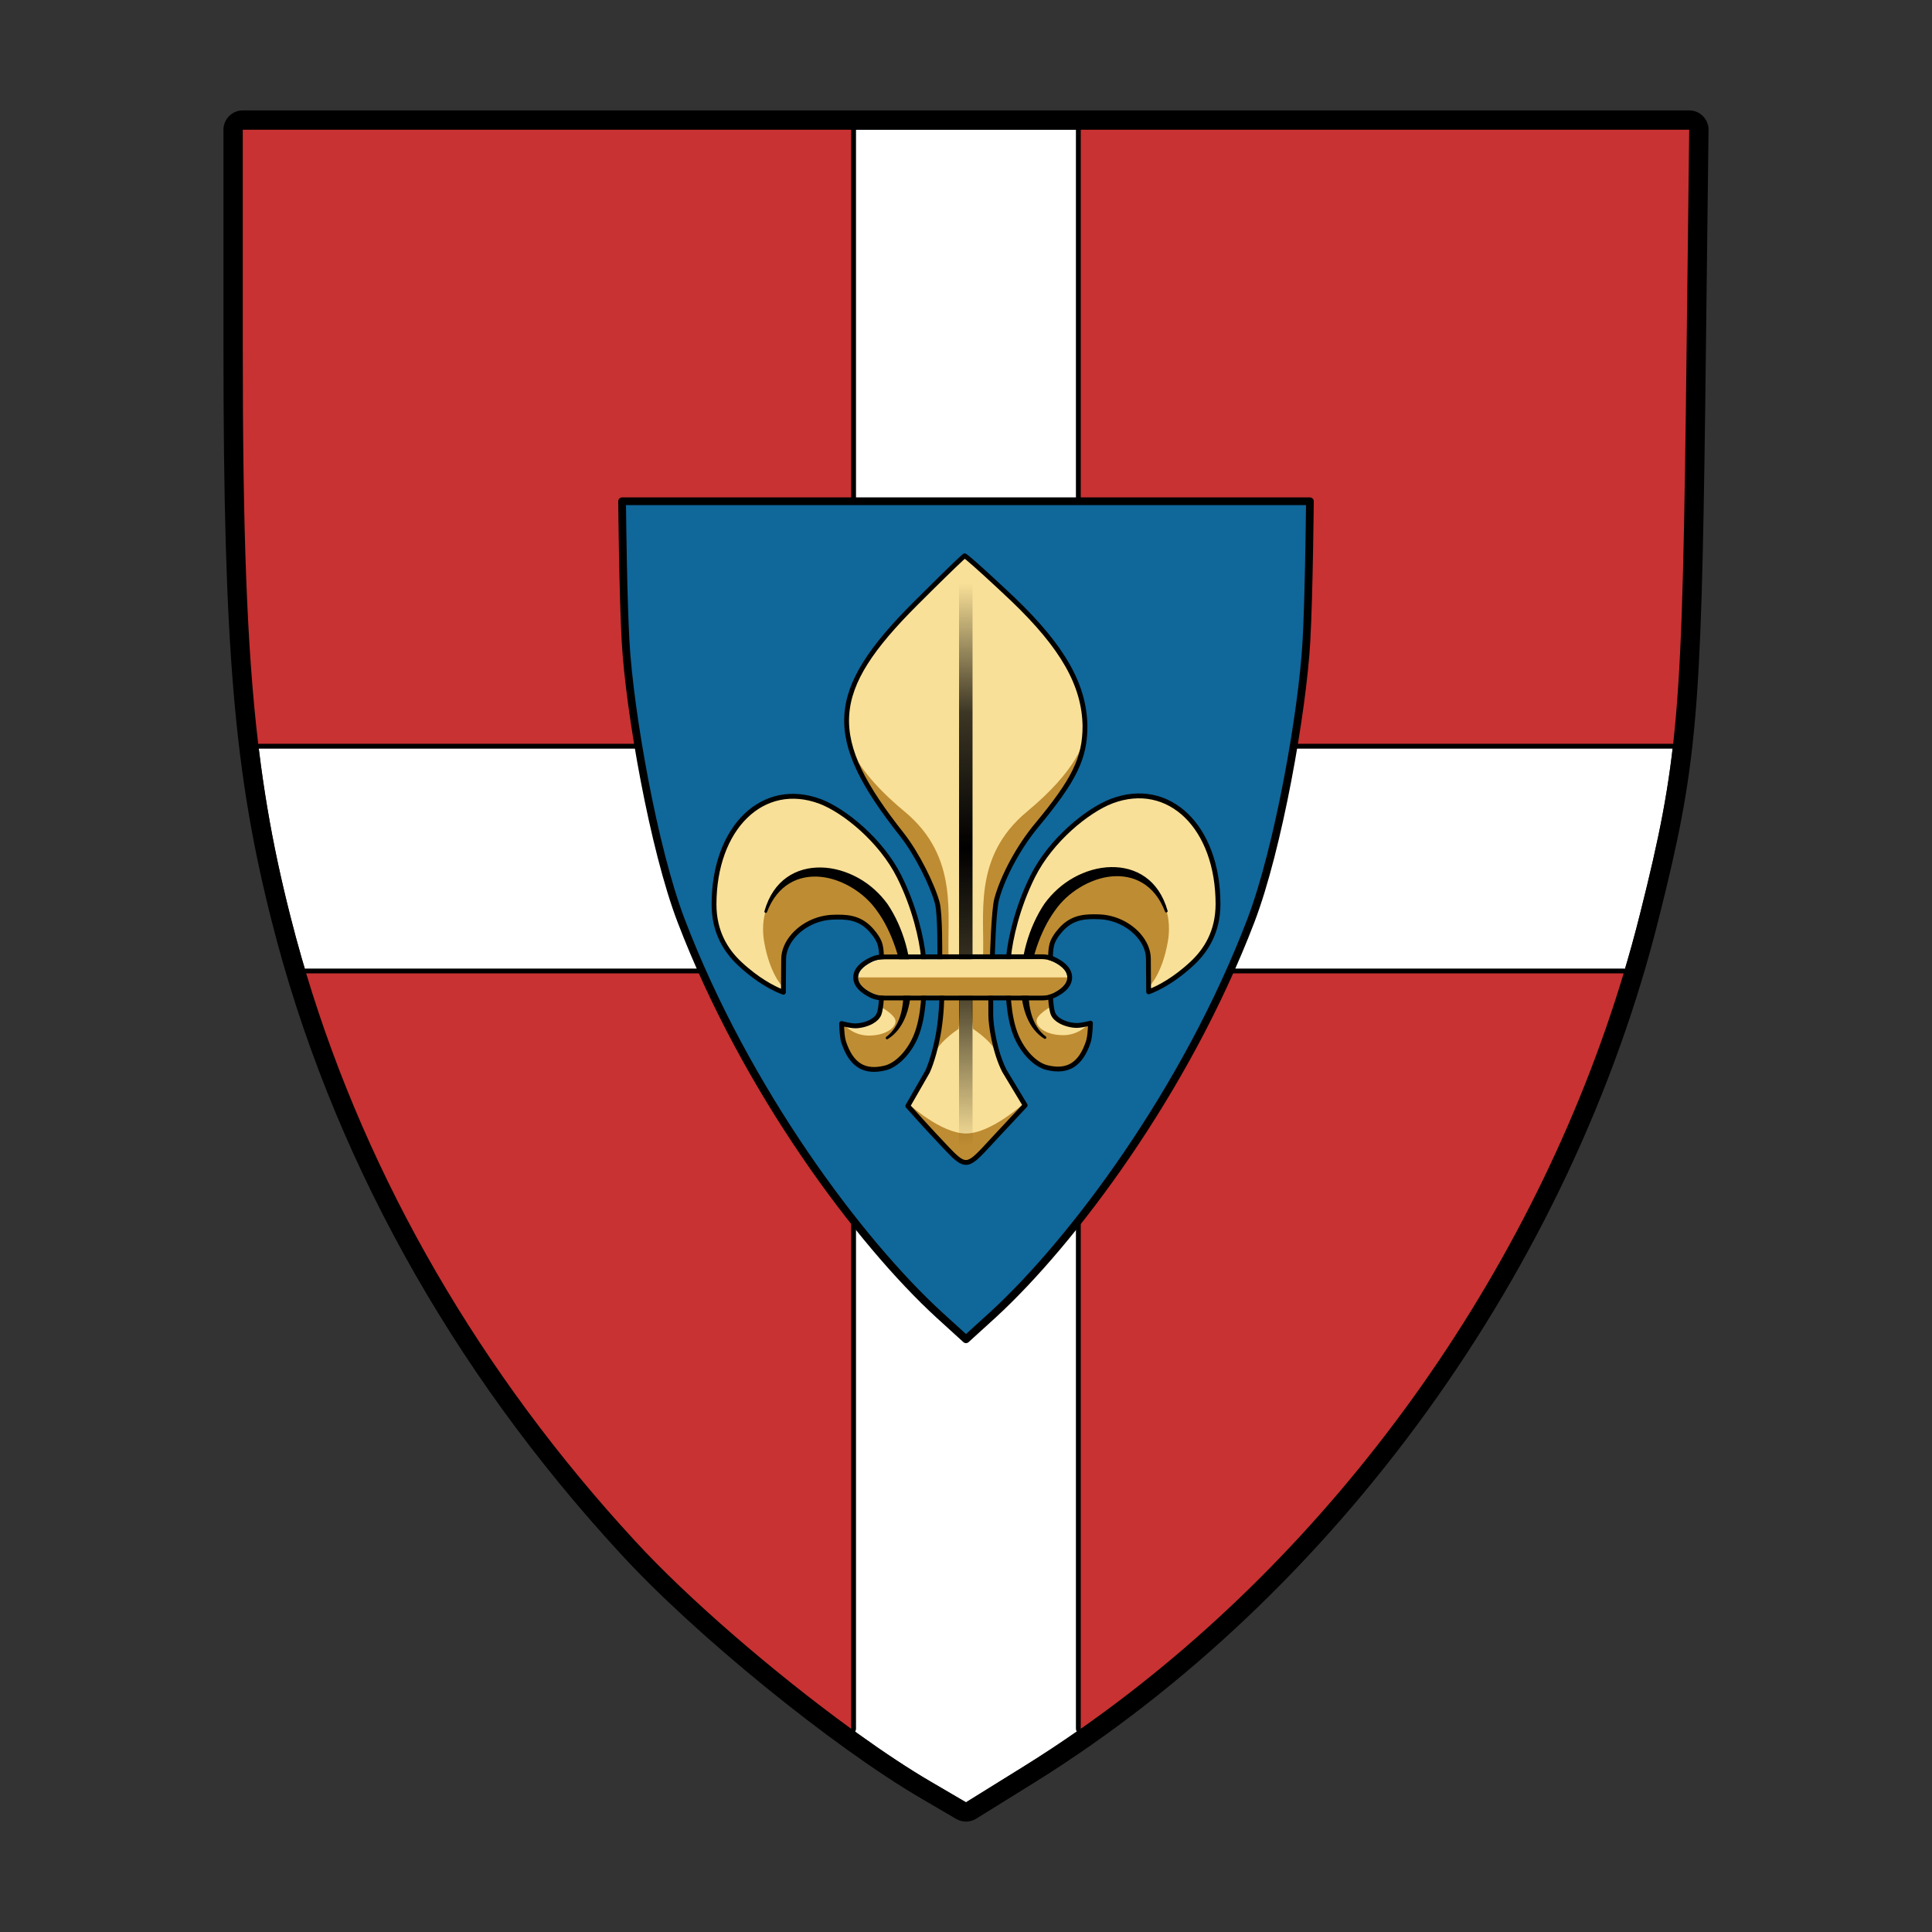 <svg width="512" height="512" viewBox="0 0 512 512" fill="none" xmlns="http://www.w3.org/2000/svg">
<rect x="0" y="0" width="512" height="512" fill="#333333" stroke="none"/>
<path d="M64.339 92.352C64.339 171.25 67.176 204.228 76.928 242.702C92.175 303.161 123.735 360.074 168.237 408.299C187.562 429.398 223.554 458.652 246.603 472.127L256 477.624L271.425 468.049C350.323 418.937 411.846 333.656 434.718 241.815C444.647 202.277 445.711 188.98 446.774 108.309L447.661 34.375H64.339V92.352Z" fill="white"/>
<path fill-rule="evenodd" clip-rule="evenodd" d="M59.219 92.352C59.219 171.91 62.131 205.16 71.964 243.957C87.415 305.219 119.376 362.898 164.468 411.765C184.088 433.183 220.623 462.87 244.02 476.547C244.018 476.547 253.415 482.043 253.415 482.043C255.053 483.001 257.087 482.975 258.7 481.974L274.131 472.396C354.114 422.608 416.497 336.163 439.684 243.058C449.701 203.173 450.82 189.76 451.895 108.376C451.895 108.374 451.895 108.373 451.895 108.371L452.781 34.437C452.797 33.068 452.265 31.749 451.302 30.776C450.341 29.802 449.029 29.255 447.661 29.255H64.339C61.511 29.255 59.219 31.547 59.219 34.375V92.352ZM64.339 92.352C64.339 171.25 67.176 204.228 76.928 242.702C92.175 303.161 123.735 360.074 168.237 408.299C187.562 429.398 223.554 458.652 246.603 472.127L256 477.624L271.425 468.049C350.323 418.937 411.846 333.656 434.718 241.815C444.647 202.277 445.71 188.98 446.774 108.309L447.661 34.375H64.339V92.352Z" fill="black"/>
<path fill-rule="evenodd" clip-rule="evenodd" d="M81.143 256.678C80.738 256.678 80.357 256.87 80.116 257.193C79.874 257.518 79.8 257.938 79.917 258.327C96.43 313.267 126.419 364.872 167.295 409.167C181.423 424.591 204.425 444.362 224.819 459.185C225.208 459.469 225.723 459.51 226.152 459.292C226.581 459.072 226.851 458.632 226.851 458.15V257.958C226.851 257.252 226.278 256.678 225.571 256.678H81.143ZM431.509 258.327C431.624 257.938 431.552 257.518 431.309 257.196C431.068 256.87 430.687 256.678 430.282 256.678H286.413C285.706 256.678 285.133 257.252 285.133 257.958V458.143C285.133 458.621 285.399 459.059 285.822 459.279C286.244 459.5 286.756 459.466 287.148 459.192C354.524 411.996 407.442 338.371 431.509 258.327ZM428.557 259.238C404.67 337.303 353.193 409.075 287.693 455.672V259.238C301.842 259.238 428.557 259.238 428.557 259.238ZM82.869 259.238H224.291V455.629C204.554 441.085 182.746 422.246 169.181 407.437C169.18 407.434 169.178 407.434 169.177 407.432C128.98 363.871 99.374 313.201 82.869 259.238ZM226.851 34.376C226.851 33.669 226.278 33.096 225.571 33.096H64.339C63.633 33.096 63.059 33.669 63.059 34.376V92.353C63.059 140.534 64.119 171.615 67.157 197.267C67.233 197.912 67.78 198.397 68.428 198.397H225.571C226.278 198.397 226.851 197.824 226.851 197.117V34.376ZM286.413 33.096C285.706 33.096 285.133 33.669 285.133 34.376V197.117C285.133 197.824 285.706 198.397 286.413 198.397H443.405C444.058 198.397 444.606 197.907 444.677 197.26C446.853 177.837 447.455 153.744 448.054 108.326L448.94 34.391C448.945 34.049 448.812 33.719 448.571 33.476C448.33 33.233 448.003 33.096 447.66 33.096H286.413ZM224.291 35.656V195.837H69.567C66.639 170.474 65.619 139.691 65.619 92.353V35.656H224.291ZM287.693 35.656H446.367L445.494 108.293C444.908 152.7 444.327 176.662 442.258 195.837H287.693C287.693 180.662 287.693 35.656 287.693 35.656Z" fill="black"/>
<path d="M81.143 257.958C97.601 312.719 127.495 364.15 168.237 408.3C182.317 423.672 205.246 443.374 225.571 458.15V257.958H81.143ZM430.282 257.958H286.413V458.143C353.562 411.108 406.298 337.731 430.282 257.958ZM225.571 34.376H64.339V92.353C64.339 140.465 65.394 171.501 68.428 197.117H225.571V34.376ZM286.413 34.376V197.117H443.405C445.578 177.722 446.177 153.663 446.774 108.31L447.66 34.376H286.413Z" fill="#C83232"/>
<path d="M248.828 348.396C227.85 329.137 197.712 289.032 180.497 243.953C173.21 224.872 166.823 188.594 165.782 169.921C165.088 157.473 164.861 132.838 164.861 132.838H347.139C347.139 132.838 346.913 157.473 346.217 169.921C345.178 188.594 338.791 224.872 331.502 243.953C314.289 289.032 284.15 329.137 263.173 348.396L256 354.921L248.828 348.396Z" fill="#10679A"/>
<path fill-rule="evenodd" clip-rule="evenodd" d="M248.136 349.151L255.311 355.679C255.702 356.035 256.3 356.035 256.689 355.679L263.864 349.151C284.92 329.818 315.18 289.567 332.46 244.318C339.776 225.158 346.194 188.729 347.241 169.978C347.935 157.514 348.163 132.847 348.163 132.847C348.165 132.574 348.06 132.311 347.866 132.117C347.674 131.923 347.413 131.814 347.139 131.814H164.861C164.588 131.814 164.326 131.923 164.133 132.117C163.941 132.311 163.834 132.574 163.837 132.847C163.837 132.847 164.064 157.514 164.76 169.978C165.805 188.729 172.223 225.158 179.54 244.318C196.82 289.567 227.079 329.818 248.136 349.151ZM249.519 347.64C228.62 328.453 198.603 288.497 181.453 243.588C174.197 224.586 167.841 188.459 166.804 169.864C166.195 158.95 165.947 138.655 165.895 133.862H346.104C346.053 138.655 345.805 158.95 345.196 169.864C344.159 188.459 337.802 224.586 330.547 243.588C313.398 288.497 283.379 328.453 262.482 347.64L256 353.536L249.519 347.64Z" fill="black"/>
<path fill-rule="evenodd" clip-rule="evenodd" d="M262.963 254.413L262.564 264.458C262.564 264.458 262.572 268.152 262.572 269.12C262.572 271.532 263.606 278.817 266.202 283.827L271.677 292.915C271.677 292.915 266.107 298.872 264.113 301.012C255.35 310.41 256.637 310.38 247.839 301.076C245.329 298.422 240.579 293.1 240.579 293.1L245.798 284.012C246.922 281.59 248.195 277.056 248.832 273.032C249.562 268.424 249.576 264.451 249.576 264.451L249.051 253.436C249.051 253.436 249.206 242.482 248.395 239.3C247.097 234.478 243.016 226.316 239.121 221.308C218.533 195.341 219.274 183.285 242.645 159.914C249.508 153.051 255.258 147.487 255.629 147.301C256 147.301 261.75 152.495 268.426 158.801C281.782 171.599 287.347 181.615 287.532 192.373C287.532 200.905 284.749 206.655 274.734 218.712C270.098 224.276 265.83 232.066 264.161 238.187C263.296 241.073 262.963 254.413 262.963 254.413Z" fill="#F9E098"/>
<path fill-rule="evenodd" clip-rule="evenodd" d="M225.47 198.325C226.97 201.774 230.656 207.545 239.725 215.074C254.389 227.25 250.815 242.68 251.41 254.177C251.518 256.256 253.647 258.831 253.99 261.417C254.78 267.382 254.04 272.663 254.04 272.663C254.04 272.663 252.294 273.79 250.556 275.407C247.92 277.865 247.272 279.913 247.272 279.913H247.271C247.901 277.775 248.469 275.32 248.832 273.032C249.562 268.424 249.576 264.451 249.576 264.451L249.051 253.436C249.051 253.436 249.206 242.482 248.395 239.3C247.097 234.478 243.016 226.316 239.121 221.309C232.004 212.331 227.436 205.017 225.47 198.325Z" fill="#BE8C32"/>
<path fill-rule="evenodd" clip-rule="evenodd" d="M264.589 279.91L264.591 279.913L264.589 279.91ZM287.437 194.968C286.871 202.176 283.702 207.915 274.734 218.712C270.098 224.276 265.83 232.066 264.161 238.187C263.296 241.073 262.963 254.413 262.963 254.413L262.564 264.458C262.564 264.458 262.571 268.152 262.571 269.12C262.571 270.943 263.163 275.556 264.573 279.862C264.461 279.529 263.736 277.637 261.345 275.407C259.607 273.79 257.861 272.663 257.861 272.663C257.861 272.663 257.121 267.382 257.91 261.417C258.253 258.831 260.383 256.256 260.49 254.177C261.084 242.68 257.51 227.25 272.177 215.074C285.765 203.791 287.268 196.458 287.437 194.968Z" fill="#BE8C32"/>
<path fill-rule="evenodd" clip-rule="evenodd" d="M271.677 292.915C271.677 292.915 266.107 298.872 264.113 301.013C255.35 310.41 256.637 310.38 247.839 301.077C245.329 298.422 240.579 293.1 240.579 293.1L240.865 292.603C240.865 292.603 249.357 300.388 256 300.388C262.643 300.388 271.357 292.385 271.357 292.385L271.677 292.915Z" fill="#BE8C32"/>
<path d="M254.159 154.642V303.68H257.733V154.642H254.159Z" fill="url(#paint0_linear_710_84)"/>
<path fill-rule="evenodd" clip-rule="evenodd" d="M263.603 254.438C263.603 254.435 263.603 254.432 263.603 254.428C263.603 254.428 263.918 241.227 264.773 238.371C264.776 238.366 264.778 238.361 264.778 238.355C266.427 232.31 270.646 224.617 275.226 219.121C275.226 219.121 275.226 219.121 275.226 219.121C285.389 206.886 288.172 201.031 288.172 192.373C288.172 192.369 288.172 192.366 288.172 192.362C287.985 181.468 282.394 171.299 268.869 158.339C268.869 158.338 268.869 158.337 268.867 158.336C263.509 153.276 258.747 148.932 256.865 147.396C256.438 147.047 256.136 146.831 255.992 146.757C255.832 146.674 255.704 146.661 255.629 146.661C255.53 146.661 255.432 146.684 255.343 146.729C255.257 146.772 254.907 147.05 254.361 147.555C252.476 149.297 247.691 153.963 242.193 159.461C230.356 171.298 224.3 180.3 223.76 189.6C223.22 198.9 228.192 208.553 238.618 221.703C242.462 226.647 246.492 234.698 247.776 239.46C248.577 242.611 248.411 253.427 248.411 253.427C248.411 253.44 248.411 253.453 248.412 253.466L248.936 264.463C248.934 264.737 248.895 268.544 248.2 272.932C247.575 276.877 246.334 281.326 245.231 283.715C245.23 283.717 240.024 292.782 240.024 292.782C239.887 293.02 239.918 293.322 240.101 293.527C240.101 293.527 244.859 298.857 247.374 301.517C250.04 304.335 251.792 306.309 253.173 307.438C254.233 308.303 255.12 308.7 255.991 308.698C256.86 308.695 257.749 308.296 258.803 307.423C260.181 306.284 261.924 304.297 264.581 301.448C266.575 299.308 272.146 293.353 272.146 293.353C272.341 293.143 272.374 292.831 272.225 292.585L266.76 283.515C264.223 278.607 263.212 271.48 263.212 269.12C263.212 268.186 263.204 264.714 263.204 264.471L263.603 254.438ZM255.678 148.092C255.789 148.176 255.924 148.279 256.056 148.387C257.928 149.914 262.661 154.235 267.986 159.265C281.165 171.896 286.705 181.756 286.892 192.374C286.892 200.782 284.106 206.427 274.243 218.302C269.55 223.933 265.237 231.818 263.544 238.013C262.682 240.919 262.328 254.166 262.323 254.394V254.391L261.924 264.433C261.924 264.443 261.924 264.451 261.924 264.461C261.924 264.461 261.932 268.152 261.932 269.12C261.932 271.58 262.984 279.012 265.633 284.122C265.638 284.132 265.646 284.145 265.654 284.157L270.879 292.831C269.653 294.141 265.347 298.749 263.644 300.575C261.043 303.365 259.338 305.321 257.989 306.435C257.226 307.064 256.617 307.415 255.988 307.418C255.36 307.42 254.748 307.072 253.983 306.447C252.629 305.339 250.917 303.398 248.304 300.636C246.181 298.391 242.454 294.236 241.364 293.018C241.364 293.018 246.353 284.332 246.353 284.332C246.363 284.314 246.371 284.298 246.379 284.28C247.521 281.823 248.817 277.217 249.464 273.132C250.202 268.472 250.217 264.453 250.217 264.453C250.217 264.443 250.216 264.43 250.216 264.42L249.691 253.425C249.698 252.897 249.816 242.281 249.015 239.142C249.015 239.139 249.014 239.137 249.013 239.134C247.699 234.251 243.57 225.986 239.626 220.915C239.625 220.914 239.624 220.912 239.623 220.911C229.462 208.095 224.511 198.737 225.038 189.675C225.564 180.612 231.564 171.9 243.098 160.366C248.58 154.884 253.351 150.232 255.23 148.495C255.394 148.343 255.551 148.203 255.678 148.092Z" fill="black"/>
<path d="M278.41 254.537C278.41 254.537 278.263 251.38 278.961 249.657C279.643 247.97 281.02 246.487 281.607 245.884C284.651 242.84 288.071 242.878 291.181 242.961C298.302 243.149 304.335 248.645 304.335 254.073C304.335 256.858 304.398 262.849 304.398 262.849C304.398 262.849 309.787 261.1 316.02 255.235C319.553 251.91 322.784 246.997 322.784 239.578C322.784 219.174 309.8 206.562 294.591 212.312C288.284 214.723 278.528 222.556 273.705 232.201C269.6 240.412 267.754 248.747 267.269 253.63C267.232 253.997 267.156 261.28 267.156 261.28C267.156 261.28 266.999 269.07 269.317 274.568C271.063 278.716 274.342 282.19 277.495 282.932C282.875 284.23 286.429 282.238 288.47 275.933C288.946 274.312 288.978 271.148 288.978 271.148C288.978 271.148 286.694 271.758 285.341 271.758C283.3 271.758 279.999 270.739 279.109 268.742C277.883 265.993 278.41 254.537 278.41 254.537Z" fill="#F9E098"/>
<path fill-rule="evenodd" clip-rule="evenodd" d="M267.167 262.571C267.231 265.014 267.574 270.438 269.315 274.57C271.063 278.715 274.342 282.189 277.494 282.931C282.875 284.229 286.428 282.237 288.468 275.932C288.945 274.312 288.978 271.147 288.978 271.147C288.978 271.147 288.822 271.191 288.566 271.252C287.706 272.22 285.394 274.347 281.695 274.335C276.908 274.314 274.176 271.867 274.767 270.093C275.18 268.859 277.358 267.433 278.625 266.69C278.047 262.436 278.41 254.537 278.41 254.537C278.41 254.537 278.262 251.38 278.961 249.657C279.642 247.97 281.019 246.486 281.605 245.884C284.652 242.839 288.069 242.878 291.18 242.961C298.301 243.149 304.335 248.645 304.335 254.073C304.335 256.077 304.366 259.735 304.384 261.634C304.773 261.256 308.012 257.907 309.478 249.596C310.318 244.833 309.192 241.684 309.192 241.684L306.924 236.656L302.054 232.327L297.042 231.809L291.51 232.093L286.863 233.511L280.074 237.705L275.553 244.359L273.277 250.59L272.579 257.917L267.167 262.571Z" fill="#BE8C32"/>
<path fill-rule="evenodd" clip-rule="evenodd" d="M309.42 241.356C307.059 233.007 300.925 229.669 294.402 229.788C291.072 229.849 287.623 230.853 284.497 232.598C281.505 234.268 278.84 236.657 276.794 239.495C274.774 242.492 273.071 246.192 271.979 250.128C270.928 253.916 270.408 257.898 270.545 261.594C270.766 267.536 272.655 272.723 276.73 275.252C276.891 275.365 277.112 275.321 277.223 275.16C277.334 274.999 277.293 274.778 277.131 274.666C273.603 272.003 272.379 267.078 272.623 261.602C272.777 258.138 273.557 254.468 274.737 250.977C275.937 247.431 277.555 244.077 279.511 241.404C281.227 238.896 283.524 236.817 286.057 235.257C288.72 233.615 291.644 232.54 294.542 232.265C300.362 231.714 305.96 234.322 308.746 241.58C308.808 241.766 309.009 241.867 309.195 241.805C309.381 241.743 309.482 241.541 309.42 241.356Z" fill="black"/>
<path fill-rule="evenodd" clip-rule="evenodd" d="M279.049 254.566C279.05 254.546 279.05 254.527 279.049 254.507C279.049 254.507 278.895 251.524 279.554 249.897C280.198 248.306 281.502 246.91 282.06 246.336C284.953 243.445 288.211 243.522 291.164 243.6C295.248 243.709 298.959 245.641 301.273 248.292C302.779 250.017 303.695 252.047 303.695 254.073C303.695 256.861 303.758 262.856 303.758 262.856C303.76 263.059 303.859 263.248 304.024 263.368C304.19 263.486 304.402 263.52 304.596 263.458C304.596 263.458 310.1 261.684 316.458 255.701C320.097 252.277 323.424 247.218 323.424 239.578C323.424 218.634 309.977 205.811 294.364 211.713C294.363 211.713 294.363 211.714 294.362 211.714C287.954 214.164 278.033 222.115 273.133 231.915C268.985 240.211 267.123 248.633 266.632 253.567C266.595 253.934 266.517 261.187 266.516 261.272C266.512 261.507 266.399 269.292 268.727 274.817C270.559 279.166 274.038 282.776 277.347 283.554C280.231 284.25 282.624 284.033 284.571 282.827C286.492 281.639 288 279.463 289.079 276.13C289.08 276.122 289.082 276.117 289.084 276.112C289.578 274.433 289.618 271.156 289.618 271.156C289.62 270.956 289.528 270.767 289.37 270.644C289.212 270.521 289.006 270.478 288.813 270.529C288.813 270.529 286.633 271.118 285.34 271.118C284.204 271.118 282.647 270.777 281.404 270.104C280.644 269.692 279.997 269.162 279.694 268.483C279.345 267.7 279.164 266.172 279.056 264.423C278.793 260.14 279.049 254.566 279.049 254.566ZM277.77 254.532C277.751 254.942 277.521 260.327 277.779 264.5C277.899 266.446 278.138 268.135 278.525 269.003C278.933 269.92 279.769 270.675 280.795 271.23C282.23 272.006 284.028 272.398 285.34 272.398C286.225 272.398 287.492 272.152 288.316 271.965C288.276 272.976 288.165 274.686 287.86 275.736C286.897 278.711 285.608 280.682 283.898 281.739C282.214 282.781 280.14 282.912 277.646 282.31C277.644 282.31 277.643 282.31 277.642 282.31C274.645 281.603 271.566 278.263 269.906 274.32C267.635 268.929 267.796 261.292 267.796 261.292C267.796 261.292 267.796 261.29 267.796 261.287C267.796 261.287 267.869 254.057 267.905 253.693C268.386 248.86 270.215 240.613 274.277 232.487C279.022 222.998 288.613 215.283 294.818 212.91C309.624 207.313 322.144 219.715 322.144 239.578C322.144 246.776 319.009 251.543 315.581 254.769C310.92 259.155 306.745 261.198 305.028 261.92C305.011 260.13 304.975 256.183 304.975 254.073C304.975 251.756 303.96 249.422 302.238 247.45C299.71 244.554 295.659 242.439 291.198 242.321C287.931 242.234 284.352 242.234 281.154 245.431C281.152 245.433 281.15 245.435 281.148 245.437C280.53 246.072 279.086 247.64 278.368 249.417C277.675 251.128 277.757 254.176 277.77 254.532Z" fill="black"/>
<path d="M233.6 254.641C233.6 254.641 233.747 251.484 233.05 249.761C232.367 248.074 230.99 246.591 230.404 245.988C227.359 242.944 223.939 242.982 220.83 243.065C213.708 243.253 207.676 248.749 207.676 254.177C207.676 256.963 207.612 262.953 207.612 262.953C207.612 262.953 202.223 261.204 195.991 255.339C192.457 252.014 189.227 247.101 189.227 239.682C189.227 219.279 202.21 206.666 217.42 212.416C223.726 214.827 233.483 222.66 238.305 232.305C242.411 240.516 244.256 248.851 244.742 253.734C244.779 254.101 244.855 261.384 244.855 261.384C244.855 261.384 245.011 269.174 242.694 274.673C240.948 278.82 237.668 282.294 234.515 283.036C229.136 284.334 225.581 282.342 223.541 276.037C223.064 274.417 223.033 271.252 223.033 271.252C223.033 271.252 225.317 271.862 226.67 271.862C228.71 271.862 232.012 270.843 232.901 268.846C234.127 266.097 233.6 254.641 233.6 254.641Z" fill="#F9E098"/>
<path fill-rule="evenodd" clip-rule="evenodd" d="M244.844 262.676C244.78 265.118 244.437 270.542 242.696 274.674C240.947 278.819 237.668 282.293 234.517 283.035C229.136 284.333 225.582 282.341 223.542 276.036C223.066 274.416 223.033 271.252 223.033 271.252C223.033 271.252 223.189 271.295 223.445 271.357C224.305 272.324 226.617 274.452 230.316 274.439C235.103 274.418 237.834 271.971 237.243 270.197C236.831 268.963 234.652 267.537 233.385 266.795C233.964 262.54 233.6 254.641 233.6 254.641C233.6 254.641 233.749 251.484 233.05 249.761C232.369 248.074 230.992 246.591 230.405 245.988C227.359 242.944 223.941 242.982 220.831 243.065C213.709 243.254 207.675 248.749 207.675 254.177C207.675 256.181 207.644 259.839 207.626 261.739C207.237 261.36 203.999 258.011 202.532 249.7C201.692 244.938 202.819 241.788 202.819 241.788L205.087 236.76L209.956 232.431L214.969 231.913L220.501 232.197L225.147 233.615L231.936 237.809L236.457 244.463L238.733 250.694L239.432 258.021L244.844 262.676Z" fill="#BE8C32"/>
<path fill-rule="evenodd" clip-rule="evenodd" d="M203.264 241.684C206.051 234.427 211.649 231.818 217.468 232.369C220.366 232.644 223.29 233.719 225.954 235.361C228.487 236.922 230.783 239.001 232.499 241.508C234.455 244.181 236.074 247.535 237.273 251.081C238.454 254.572 239.234 258.243 239.388 261.706C239.632 267.182 238.407 272.108 234.879 274.77C234.718 274.883 234.676 275.103 234.787 275.264C234.898 275.425 235.119 275.469 235.281 275.356C239.355 272.827 241.244 267.64 241.465 261.699C241.602 258.002 241.083 254.02 240.032 250.232C238.939 246.297 237.237 242.596 235.217 239.599C233.171 236.761 230.505 234.372 227.514 232.702C224.387 230.958 220.939 229.953 217.608 229.892C211.085 229.773 204.952 233.112 202.59 241.46C202.528 241.646 202.629 241.847 202.815 241.909C203.001 241.971 203.202 241.87 203.264 241.684Z" fill="black"/>
<path fill-rule="evenodd" clip-rule="evenodd" d="M232.961 254.67C232.961 254.67 233.218 260.244 232.954 264.527C232.846 266.276 232.665 267.804 232.317 268.588C232.014 269.266 231.367 269.796 230.607 270.208C229.364 270.881 227.806 271.222 226.67 271.222C225.378 271.222 223.198 270.633 223.198 270.633C223.005 270.582 222.798 270.625 222.64 270.748C222.482 270.871 222.391 271.06 222.393 271.26C222.393 271.26 222.433 274.537 222.927 276.216C222.929 276.221 222.93 276.227 222.932 276.234C224.011 279.567 225.518 281.743 227.439 282.931C229.387 284.137 231.779 284.355 234.664 283.658C237.972 282.88 241.452 279.27 243.284 274.921C245.611 269.396 245.499 261.612 245.495 261.376C245.494 261.292 245.415 254.038 245.379 253.671C244.888 248.737 243.026 240.315 238.878 232.019C233.978 222.219 224.056 214.268 217.649 211.818C217.648 211.818 217.647 211.817 217.646 211.817C202.034 205.915 188.587 218.738 188.587 239.682C188.587 247.322 191.914 252.381 195.552 255.805C201.91 261.788 207.415 263.562 207.415 263.562C207.609 263.624 207.821 263.59 207.986 263.473C208.151 263.352 208.25 263.163 208.253 262.961C208.253 262.961 208.316 256.965 208.316 254.177C208.316 252.151 209.231 250.121 210.737 248.396C213.051 245.745 216.762 243.813 220.847 243.705C223.798 243.626 227.056 243.549 229.946 246.436C230.505 247.01 231.811 248.408 232.456 250.001C233.115 251.629 232.961 254.611 232.961 254.611C232.96 254.631 232.96 254.651 232.961 254.67ZM234.241 254.636C234.253 254.28 234.335 251.232 233.643 249.521C232.924 247.744 231.48 246.176 230.862 245.542C230.86 245.54 230.858 245.538 230.856 245.535C227.659 242.338 224.079 242.338 220.813 242.425C216.351 242.543 212.301 244.658 209.773 247.554C208.051 249.527 207.036 251.86 207.036 254.177C207.036 256.287 206.999 260.234 206.982 262.024C205.266 261.302 201.09 259.259 196.429 254.873C193.001 251.647 189.867 246.88 189.867 239.682C189.867 219.82 202.386 207.418 217.193 213.014C223.398 215.387 232.988 223.102 237.733 232.592C241.796 240.717 243.624 248.965 244.105 253.798C244.141 254.161 244.215 261.391 244.215 261.391C244.215 261.394 244.215 261.396 244.215 261.396C244.215 261.396 244.376 269.033 242.104 274.424C240.444 278.367 237.366 281.708 234.368 282.414C234.367 282.414 234.366 282.414 234.365 282.414C231.871 283.016 229.797 282.885 228.113 281.843C226.403 280.786 225.114 278.815 224.153 275.85C223.846 274.798 223.735 273.083 223.695 272.069C224.519 272.256 225.785 272.502 226.67 272.502C227.982 272.502 229.781 272.11 231.216 271.334C232.241 270.779 233.077 270.024 233.486 269.107C233.873 268.239 234.112 266.55 234.232 264.604C234.489 260.431 234.259 255.046 234.241 254.636Z" fill="black"/>
<path fill-rule="evenodd" clip-rule="evenodd" d="M278.899 254.761C278.067 254.383 277.162 254.172 276.247 254.172C269.944 254.172 240.24 254.214 233.97 254.214C233.063 254.214 232.166 254.425 231.339 254.761C229.743 255.518 227.414 256.906 227.405 259.009C227.396 261.112 229.694 262.542 231.286 263.257C232.123 263.636 233.035 263.846 233.957 263.846C240.274 263.846 269.957 263.846 276.302 263.846C277.232 263.846 278.154 263.636 278.999 263.257C280.579 262.5 282.842 261.07 282.842 259.009C282.842 256.906 280.502 255.476 278.899 254.761Z" fill="#F9E098"/>
<path fill-rule="evenodd" clip-rule="evenodd" d="M282.843 259.014H227.406C227.398 261.1 229.695 262.521 231.286 263.256C232.124 263.64 233.036 263.839 233.958 263.839C240.275 263.839 269.959 263.839 276.302 263.839C277.234 263.839 278.156 263.637 279 263.243C280.58 262.506 282.84 261.087 282.843 259.014Z" fill="#BE8C32"/>
<path fill-rule="evenodd" clip-rule="evenodd" d="M279.429 253.583C278.429 253.162 277.344 252.91 276.244 252.91C269.942 252.91 240.239 252.91 233.969 252.952C232.881 252.952 231.805 253.162 230.812 253.625C230.812 253.625 230.811 253.625 230.811 253.625C229.713 254.13 228.324 254.929 227.377 255.98C226.617 256.822 226.13 257.831 226.125 259.009C226.12 260.144 226.596 261.196 227.345 262.037C228.277 263.088 229.653 263.93 230.749 264.434C230.75 264.434 230.751 264.434 230.751 264.434C231.757 264.897 232.85 265.108 233.957 265.108C240.274 265.108 269.957 265.108 276.302 265.108C277.419 265.108 278.524 264.855 279.539 264.392C279.539 264.392 279.539 264.392 279.542 264.392C280.632 263.888 281.989 263.088 282.912 262.037C283.649 261.154 284.119 260.144 284.119 259.009C284.119 257.873 283.634 256.822 282.874 255.98C281.924 254.887 280.532 254.088 279.429 253.583ZM278.899 254.761C278.067 254.382 277.162 254.172 276.247 254.172C269.944 254.172 240.24 254.214 233.97 254.214C233.063 254.214 232.166 254.424 231.339 254.761C229.743 255.518 227.414 256.906 227.405 259.009C227.396 261.112 229.694 262.542 231.286 263.257C232.123 263.635 233.035 263.846 233.957 263.846C240.274 263.846 269.957 263.846 276.302 263.846C277.232 263.846 278.154 263.635 278.999 263.257C280.579 262.5 282.842 261.07 282.842 259.009C282.842 256.906 280.502 255.476 278.899 254.761Z" fill="black"/>
<defs>
<linearGradient id="paint0_linear_710_84" x1="255.946" y1="303.68" x2="255.946" y2="154.643" gradientUnits="userSpaceOnUse">
<stop stop-opacity="0"/>
<stop offset="0.28" stop-opacity="0.73"/>
<stop offset="0.53"/>
<stop offset="0.77" stop-opacity="0.76"/>
<stop offset="1" stop-opacity="0"/>
</linearGradient>
</defs>
</svg>
